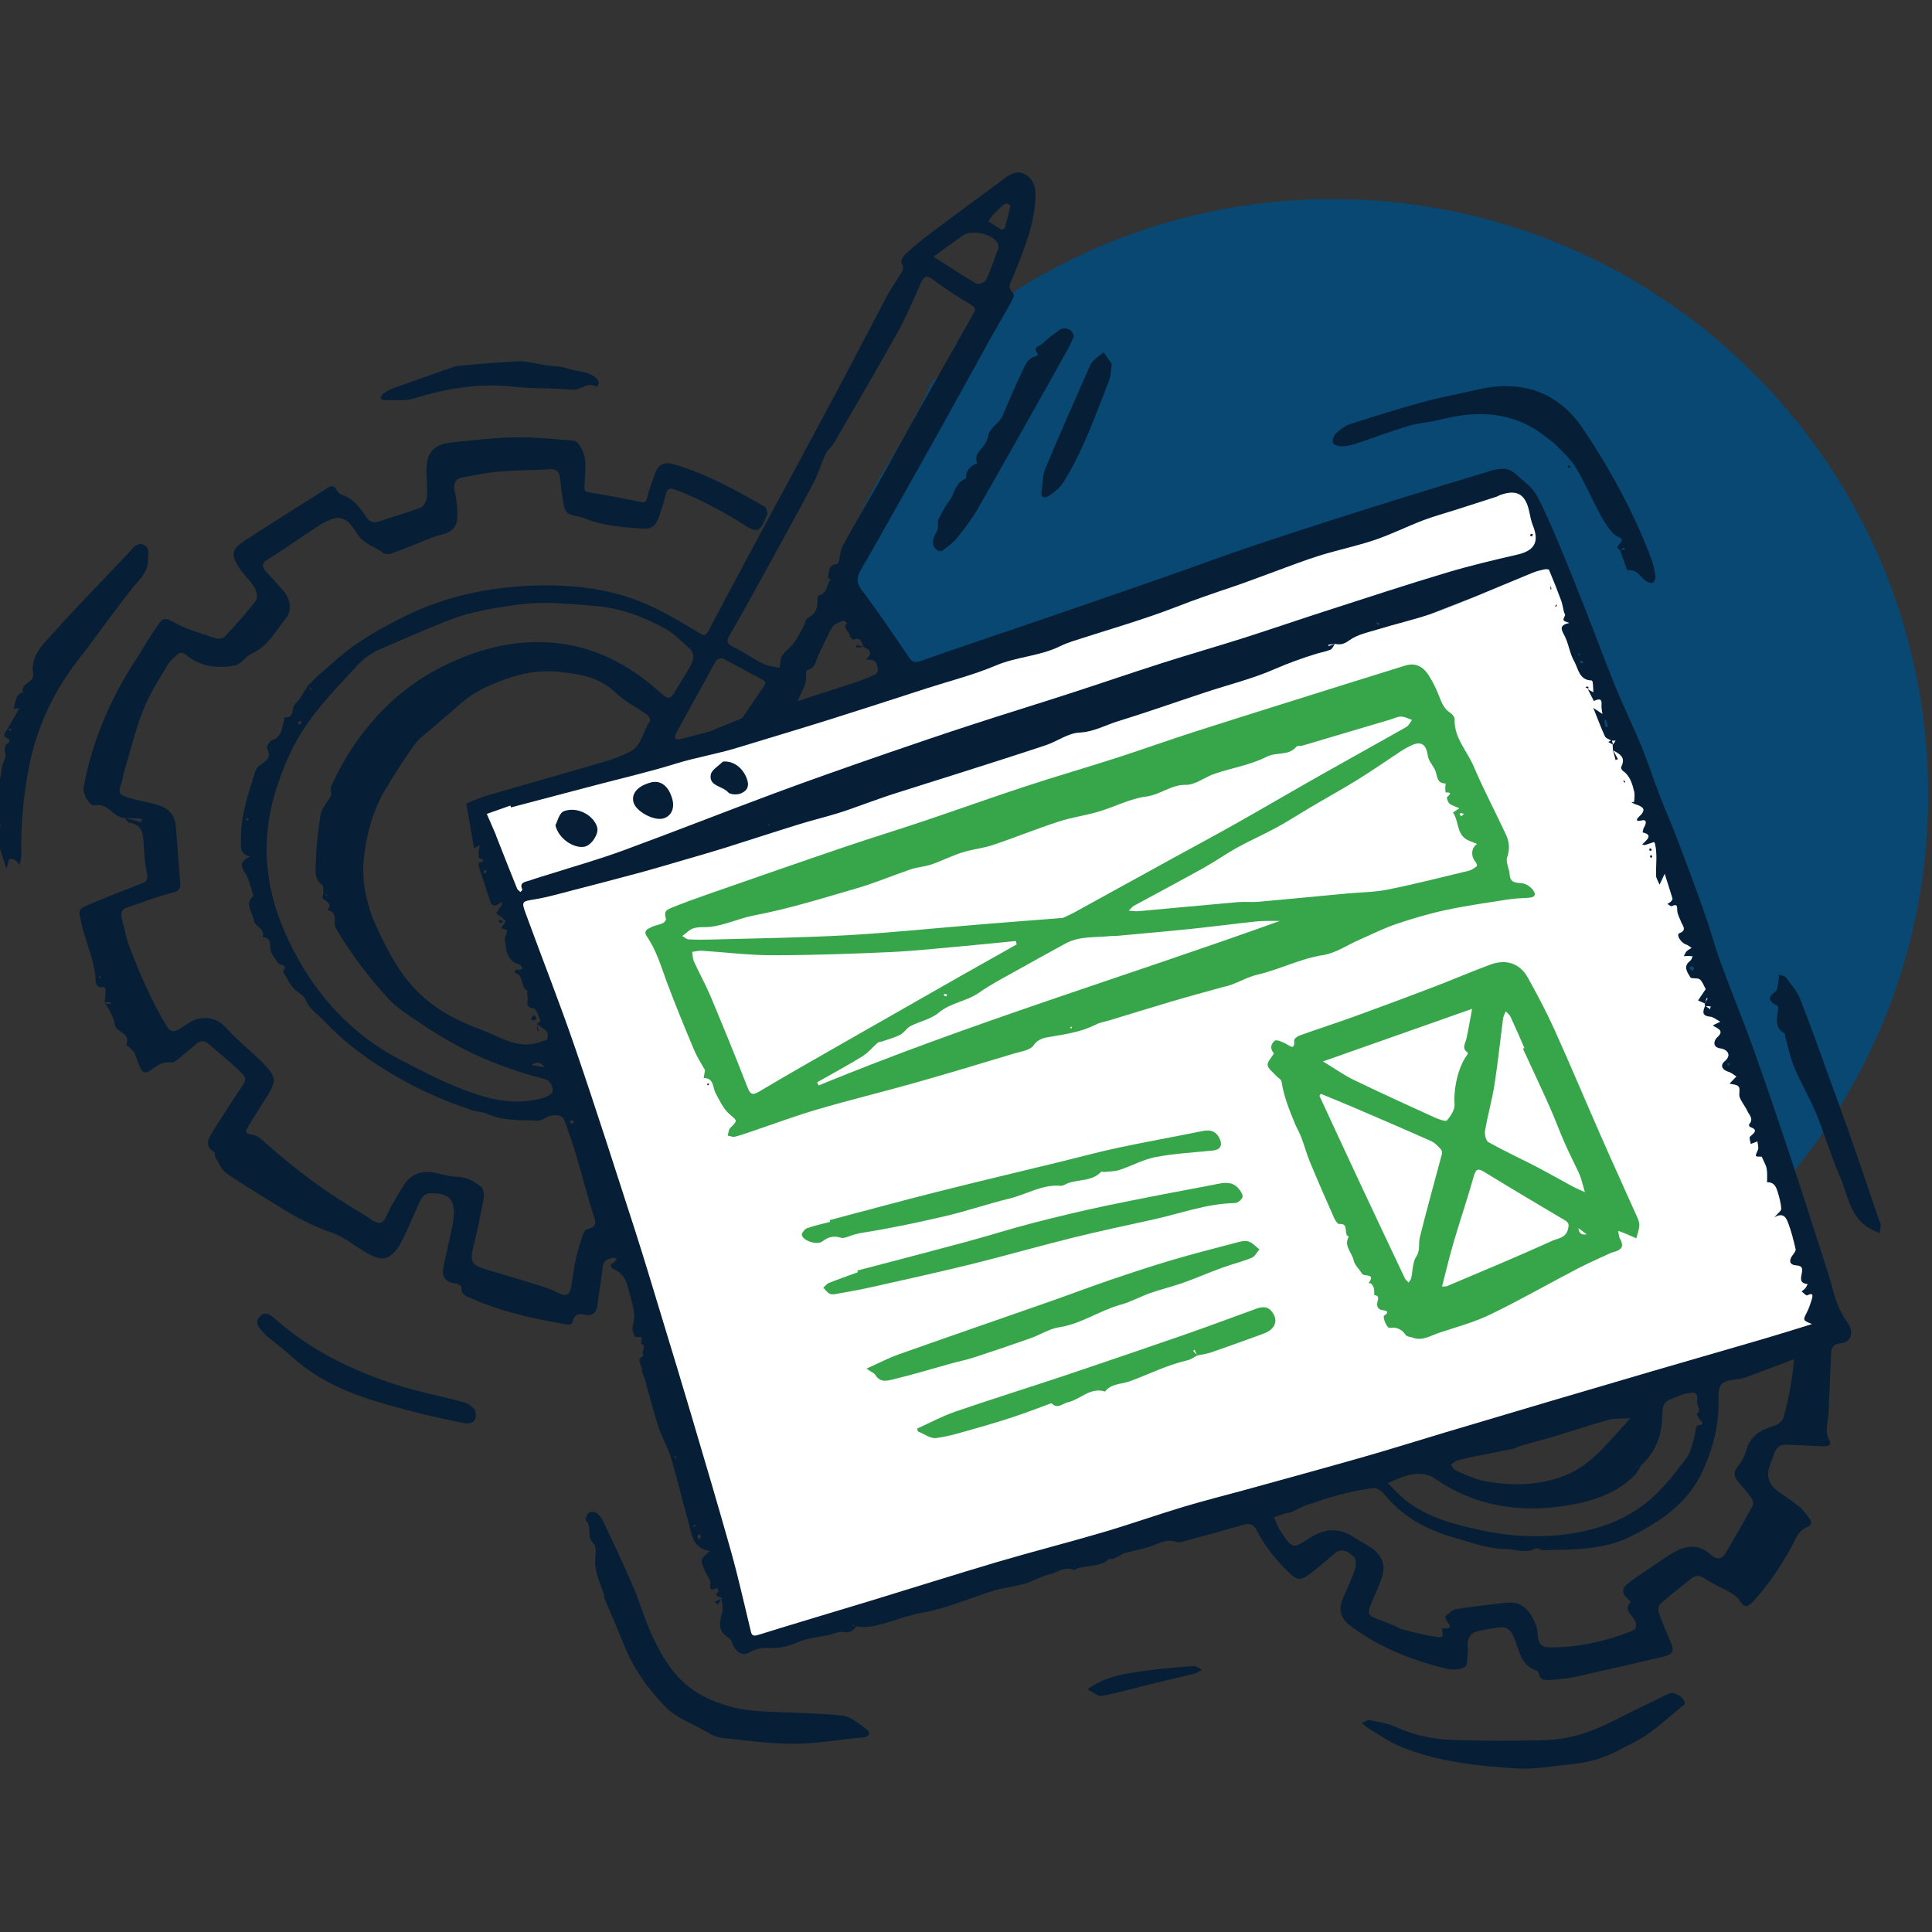 <?xml version="1.0" encoding="UTF-8"?><svg id="Layer_1" xmlns="http://www.w3.org/2000/svg" viewBox="0 0 300 300"><rect x="0" y="0" width="300" height="300" fill="#333333" stroke="none"/><defs><style>.cls-1{fill:#37a64a;}.cls-1,.cls-2,.cls-3,.cls-4{stroke-width:0px;}.cls-2{fill:#061f36;}.cls-3{fill:#084872;}.cls-4{fill:#fff;}</style></defs><path class="cls-3" d="M206.93,30.91c-19.25,0-37.11,5.91-51.9,15.98-.46,1.56-1.53,2.98-2.93,4.07.59-.46-1.29,1.03-1.53,1.21-.36.25-.7.5-1.08.72-.39.22-.8.4-1.22.55-.01.04-.02.09-.03.13-.68,2.37-1.87,4.24-3.55,5.82-2.12,4.7-4.67,9.21-7.42,13.67-3.74,6.08-6.28,12.64-8.98,19.17.02.02.04.03.05.05,4.07,4.07,8.11,8.17,11.88,12.54,2.29,2.65,2.62,6.52,0,9.14-2.34,2.34-6.85,2.64-9.14,0-.5-.58-1.01-1.14-1.52-1.71-3.06,1.04-6.19,1.82-9.35,2.71-2.12.59-3.91.16-5.26-.84-.3,3.05-.46,6.14-.46,9.26,0,51.06,41.39,92.46,92.46,92.46s92.46-41.39,92.46-92.46-41.39-92.46-92.46-92.46Z"/><path class="cls-2" d="M47.69,106.59c.59-.59,1.15-1.21,1.79-1.76,1.91-1.63,3.74-3.39,5.8-4.8,2.32-1.58,4.8-2.94,7.32-4.21,5.89-2.96,12.2-4.43,18.74-4.82,6.51-.38,12.94.17,18.96,2.78,2.8,1.22,5.46,2.8,8.07,4.39.85.52,1.14.73,1.67-.27,2.72-5.19,5.5-10.34,8.27-15.5,3.82-7.11,7.67-14.21,11.47-21.33,2.72-5.1,5.37-10.24,8.08-15.35.49-.92,1.12-1.77,1.66-2.67.4-.67,1.06-1.25.46-2.22-.16-.25.26-1.07.63-1.4,1.26-1.14,2.58-2.24,3.95-3.26,3.77-2.83,7.58-5.61,11.35-8.43,1-.75,2.13-1.33,3.24-.69,1.15.65,1.67,1.79,1.65,3.24-.07,4.5-1.84,8.53-3.45,12.61-.33.83-1.07,1.63-.09,2.53.16.15.2.6.1.81-.63,1.2-1.32,2.37-1.99,3.55-.58,1.01-1.16,2.02-1.73,3.05-2.35,4.24-4.68,8.49-7.03,12.72-2.16,3.88-4.34,7.76-6.52,11.63-2.13,3.77-4.24,7.56-6.42,11.3-.69,1.18-.72,2.03.2,3.23,2.53,3.33,4.86,6.81,7.22,10.27.5.74.9.99,1.85.65,6.23-2.18,12.49-4.27,18.74-6.41,6.3-2.16,12.6-4.34,18.89-6.53,4.79-1.67,9.54-3.45,14.35-5.06,6.15-2.06,12.34-4.04,18.53-5.99,5.85-1.85,11.73-3.61,17.6-5.41.17-.05.33-.13.5-.17,1.4-.32,2.52-.65,3.94.66,1.14,1.05,2.48,1.93,3.2,3.31,1.15,2.2,2.15,4.49,3.11,6.78,1.49,3.55,2.92,7.12,4.33,10.7,1.59,4.03,3.07,8.1,4.71,12.11,1.27,3.12,2.76,6.14,4.04,9.26,1.03,2.51,1.85,5.1,2.83,7.63.91,2.36,1.93,4.66,2.83,7.02,1.43,3.76,2.83,7.54,4.17,11.34.9,2.55,1.59,5.18,2.52,7.72,1.59,4.35,3.38,8.63,4.94,12.99,2.06,5.75,4.01,11.54,5.94,17.34,2,6.01,3.92,12.05,5.85,18.08.46,1.43.75,2.91,1.28,4.3.43,1.11,1.02,2.2,1.71,3.17.94,1.34.52,2.98-1.12,3.11-1.43.12-1.47.9-1.51,1.84-.14,3-.25,6-.38,9-.06,1.41-.67,2.77.13,4.23.46.85-.44.96-1.16.92-1.82-.1-3.64-.16-5.45-.26-1.06-.06-1.65.47-1.97,1.42-.22.66-.51,1.3-.73,1.97-.49,1.52-.09,2.8,1.22,3.77,1.13.84,2.34,1.59,3.42,2.48.61.5,1.09,1.18,1.56,1.83.47.65.4,1.06-.51,1.42-.62.24-1.2.9-1.51,1.51-1.79,3.56-3.92,6.87-6.61,9.85-.87.97-1.43,1.22-2.2-.04-.32-.51-.89-.93-1.43-1.24-1.32-.76-2.77-1.32-4-2.18-.81-.57-1.4-.5-2.05,0-1.63,1.27-3.25,2.54-4.8,3.9-.29.25-.43.95-.3,1.33.56,1.59,1.23,3.13,1.88,4.68.57,1.37.39,1.86-1.12,2.22-4.46,1.06-8.94,2.09-13.42,3.08-1.27.28-2.58.43-3.88.52-.84.06-1.87.24-2.09-1.04-.03-.15-.19-.34-.33-.39-2.66-.85-2.68-3.5-3.65-5.45-.49-.99-1.08-1.35-2-1.27-1.11.09-2.21.37-3.31.57-1.17.22-1.72.94-1.74,2.09,0,.41.06.82.02,1.22-.09.8.02,2.04-.42,2.28-.77.43-1.94.47-2.85.27-1.93-.43-3.84-1.03-5.7-1.71-3.33-1.23-6.48-2.83-9.3-5-1.48-1.13-1.84-2.41-1.15-4.13.62-1.52,1.37-2.99,1.89-4.54.21-.62.24-1.71-.14-2.01-.78-.64-1.79-1.52-2.98-.52-1.22,1.01-2.4,2.08-3.66,3.04-1.78,1.36-2.24,1.18-3.82-.41-1.86-1.87-3.47-3.89-4.65-6.23-.44-.87-1.03-1.13-2.02-.85-3.03.88-6.07,1.7-9.11,2.53-.44.12-.98.28-1.36.14-1.49-.54-2.67.24-3.97.69-1.3.45-2.68.68-4.02,1.04-.28.07-.52.28-.78.41-.37.18-.73.38-1.12.52-.15.06-.43-.1-.51-.02-1.44,1.34-3.39.93-5.04,1.51-.16.06-.37.25-.47.21-1.42-.63-2.56.4-3.8.69-1.34.31-2.58,1.08-3.91,1.47-1.48.43-3.05.54-4.52.99-3.75,1.14-7.41,2.79-11.23,3.47-2.91.51-5.55,1.82-8.44,2.21-.62.08-1.27-.04-1.9-.07-.17-.09-.35-.17-.52-.26,0,.05-.02.1-.02.15.19.02.39.04.58.06-.48.76-1.02,1.12-2.04.92-.67-.13-1.45.29-2.18.45-1.61.35-3.31.48-4.81,1.11-1.37.58-2.69.97-4.16.91-.05,0-.11.09-.15.08-1.25-.25-2.29.1-3.43.71-1.03.55-2.17-.39-2.57-1.72-.04-.15-.14-.32-.26-.41-1.73-1.29-1.87-1.93-1.23-4.23.18-.63-.03-1.36-.07-2.05h0c.04-.46-1.57-.22-.51-1.16.05-.04-.14-.35-.22-.53-1.62.79-.86-.58-1.08-1.12-.23-.58-.64-1.09-.88-1.67-.69-1.62-.67-1.63.86-2.94-2.86-.45-2.84-2.8-3.4-4.72-.93-3.22-1.67-6.5-2.64-9.71-.52-1.71-1.46-3.29-2.01-4.99-.78-2.4-1.38-4.86-2.07-7.3-.14-.49-.45-.97-.43-1.45.02-.72-1.07-1.62.28-2.17-.65-.49.64-1.43-.41-1.85-.04-.02,0-.28.03-.43.13-.65.06-.68-.73-.59-.13.02-.39-.17-.42-.3-.11-.45-.32-.95-.2-1.36.64-2.17-.27-4.12-.75-6.13-.27-1.14-.84-2.15-2.03-2.69-.68-.31-.91-.75-.06-1.22.17-.09.26-.32.39-.48-.21-.07-.44-.23-.62-.18-.78.22-1.5.44-1.6,1.49-.19,1.91-.56,3.8-.77,5.7-.14,1.3-.68,1.98-2.05,1.66-.91-.21-1.52.02-1.78.93-.19.66-.51.68-1.17.57-4.98-.87-9.91-1.92-14.55-4-.78-.35-1.7-.54-1.59-1.75.02-.18-.59-.57-.92-.59-1.26-.07-2.16-.91-1.94-2.12.39-2.13.88-4.23,1.34-6.35.08-.4.19-.79.24-1.2.46-3.33-.57-4.51-3.89-4.3-.43.03-.99.61-1.21,1.06-1.08,2.26-1.96,4.63-3.15,6.82-.51.94-1.57,2.1-2.49,2.2-1.09.12-2.39-.64-3.43-1.28-1.51-.93-2.87-2.07-4.6-2.67-2.76-.97-5.38-2.27-7.86-3.82-2.87-1.79-5.79-3.52-8.57-5.43-.78-.54-1.19-1.62-1.73-2.48-.14-.23-.02-.71-.18-.81-1.67-1.01-.89-2.18-.19-3.29,1.36-2.17,2.74-4.33,4.18-6.45,1.07-1.58,1.16-1.73-.27-3.07-1.48-1.4-3.08-2.67-4.62-4.01-.72-.63-1.36-.48-2.02.11-.86.77-1.75,1.51-2.65,2.22-.31.25-.74.59-1.07.55-1.32-.17-2.28.47-3.22,1.2-.78.61-1.33.37-1.68-.41-.34-.74-.51-1.54-.87-2.27-.19-.38-.59-.66-.91-.97-.11-.11-.39-.22-.38-.24.65-1.48-.58-1.81-1.4-2.52-.46-.39-.4-1.32-.69-1.95-.35-.76-.82-1.46-1.24-2.18.15.08.28.2.44.23.18.04.37,0,.56,0,0-.05,0-.14-.02-.15-.16-.05-.33-.11-.5-.12-.15-.01-.31.02-.46.03.05-.6.12-1.21.13-1.81,0-.19-.18-.56-.21-.56-1.53.34-1.33-1.1-1.38-1.65-.27-2.92-1.6-5.54-2.2-8.37-.42-2.02-.51-2.05,1.39-2.85,2.61-1.09,5.24-2.13,7.88-3.14.85-.32,1.19-.6.95-1.64-.36-1.57-.45-3.22-.53-4.84-.08-1.53-.39-2.76-2.22-3.02-.27-.04-.47-.49-.69-.75.86.22,1.71.45,2.56.68.03-.18.07-.35.1-.53-.9-.04-1.8-.08-2.7-.13-1.8-.02-2.54-2.44-4.67-1.94-.74.17-1.86-1.82-1.7-2.74,1.31-7.3,4.22-13.96,8.29-20.17,1.06-1.62,2-3.32,3.12-4.91.53-.75.91-1.65,2.41-.75,2.01,1.21,4.39,1.82,6.64,2.6.41.14,1.17.08,1.42-.19,1.71-1.83,3.39-3.7,4.91-5.68.3-.39.09-1.45-.24-1.99-.73-1.17-1.8-2.13-2.53-3.3-1.14-1.84-.97-2.69.86-3.89,4.28-2.8,8.64-5.49,12.95-8.25.59-.38,1.03-.51,1.43.22.16.29.42.65.71.74,1.81.57,2.89,1.95,3.84,3.41.59.92,1.21,1.1,2.2.76,2.11-.73,4.27-1.32,6.35-2.12.46-.18.88-.99.93-1.54.11-1.33,0-2.68-.04-4.02-.06-2.91,1.05-4.26,3.93-4.55,3.32-.33,6.65-.74,9.98-.8,2.96-.05,5.93.3,8.89.52.87.06,1.89,2.02,1.88,3.55,0,1.16-.06,2.33-.15,3.49-.05.62,0,.89.77,1.01,2.66.41,5.31.94,7.95,1.47.68.14.88,0,1.03-.7.25-1.16.74-2.27,1.1-3.41.53-1.69,1.39-2.21,3.05-1.73,5.05,1.48,9.6,4,14.11,6.59.27.15.3.73.41,1.12.02.09-.09.21-.14.32-1.12,2.59-1.36,2.72-3.74,1.22-3.28-2.06-6.66-3.89-10.3-5.26-1.14-.43-1.41-.2-1.65.83-.26,1.14-.65,2.25-1.03,3.35-.52,1.52-1.22,1.93-2.78,1.8-2.92-.24-5.84-.39-8.6-1.52-.82-.34-1.77-.38-2.57-.75-.38-.17-.71-.75-.79-1.2-.27-1.36-.44-2.75-.58-4.13-.1-.97-.33-1.66-1.54-1.6-2.63.14-5.26.14-7.88.35-1.85.15-3.68.55-5.52.86-1.29.22-1.73.9-1.44,2.23.29,1.35.47,2.77.4,4.15-.06,1.27-.78,2.14-2.26,2.5-1.75.43-3.41,1.25-5.11,1.9-.98.37-1.94.79-2.93,1.11-.35.11-.9.13-1.15-.07-1.34-1.07-3.07-1.32-4.16-3.1-1.85-3.02-3.12-2.97-6.35-.88-2.47,1.6-4.86,3.34-7.37,4.88-1.23.75-.99,1.31-.21,2.13.88.92,1.71,1.9,2.56,2.86,1.07,1.22,1.35,3.06.31,4.31-1.61,1.94-2.74,4.3-5.33,5.43-.92.4-1.47,1.65-2.72,1.85-2.74.43-5.28.12-7.46-1.75-.24-.2-.83-.35-1-.21-.67.54-1.39,1.12-1.82,1.85-1.36,2.3-2.84,4.58-3.8,7.05-1.23,3.13-2.01,6.44-2.97,9.67-.13.45-.18.91-.32,1.36-.6,1.93-.58,2.05,1.32,2.6,1.34.39,2.72.6,4.06.98,1.99.56,2.87,1.65,3.02,3.6.22,2.84.45,5.67.66,8.51.06.81-.06,1.3-1.14,1.57-2.45.61-4.82,1.53-7.21,2.35-.88.3-.88,1-.69,1.74.38,1.46.64,2.97,1.18,4.37,1.62,4.22,3.4,8.36,5.75,12.25.67,1.1,1.28.9,2.14.37.93-.57,1.86-1.34,2.88-1.52,1.58-.28,3.02.09,4.26,1.47,1.82,2.03,4.03,3.71,5.92,5.69,1.86,1.95,1.82,2.59.4,4.89-.96,1.55-1.95,3.07-2.89,4.63-.39.65-.8,1.23.6,1.34.75.06,1.51.8,2.14,1.37,4.63,4.1,9.56,7.79,14.94,10.9.95.55,2.09,1.62,2.86,1.41.75-.21,1.13-1.75,1.68-2.69.62-1.06,1.25-2.12,1.9-3.15,1.09-1.73,2.85-2.38,4.87-1.91,1.14.26,2.31.59,3.47.61,1.48.02,2.59.75,3.65,1.54.37.28.53,1.14.44,1.68-.45,2.46-.95,4.92-1.56,7.35-.66,2.67-.45,3.12,2.18,3.9,2.64.78,5.28,1.56,7.9,2.38,1.06.33,2.12.71,3.1,1.22,1.24.64,1.75.15,1.94-1.01.24-1.42.4-2.86.71-4.27.27-1.25.67-2.48,1.07-3.7.12-.37.41-.9.71-.96,1.73-.35,1.27-1.25.9-2.42-.96-2.99-1.71-6.06-2.61-9.07-.56-1.86-1.21-3.7-1.88-5.53-.29-.8-1.8-.89-2.85-.27-.38.22-.85.47-1.26.45-2.66-.13-5.37.08-7.9-1.08-.67-.31-1.49-.29-2.2-.52-4.91-1.61-9.56-3.75-13.92-6.51-3.31-2.09-6.38-4.44-9.06-7.31-1.02-1.1-2.34-1.85-2.96-3.38-.31-.76-1.39-1.17-1.96-1.87-.61-.75-1.03-1.65-1.54-2.49l-.05.05c.96-1.09-.29-.99-.72-1.33h.05c-.4-.61-.94-1.18-1.16-1.85-.28-.85.24-2.08-1.27-2.23.41-1.35-1.29-1.63-1.38-2.59-.13-1.25-1.55-2.51-.06-3.79-.41-1.2-.6-2.55-1.29-3.56-.77-1.14-.77-1.81.78-2.57-1.67-.42-1.41-1.44-1.43-2.52-.07-3.58,1.04-6.9,2.08-10.24.14-.44.3-.96.63-1.22.92-.75,2.25-1.2,1.32-2.83-.12-.21.41-1.12.78-1.24,1.61-.51,1.5-1.93,1.89-3.09.05-.15,0-.32,0-.48,1.74.26,1.07-1.48,1.77-2.13.78-.73,1.26-1.78,1.87-2.68.18.2.36.39.53.58.03-.05.06-.1.09-.14-.22-.13-.43-.26-.65-.38ZM134.1,100.45l.03.03c-.36-.56-.31-1.63-1.53-1.17-.14.05-.66-.39-.66-.59.02-.7-1.22-1.1-.43-1.94-.19-.15-.47-.46-.57-.41-.59.27-1.37.5-1.67.99-.8,1.3-1.36,2.74-2.08,4.1-.49.93-.44,2.26-1.84,2.6-.1.02-.17.33-.19.52-.04.5.06,1.03-.09,1.48-.29.85-.71,1.66-1.23,2.81,3.17-1.03,6.02-1.93,8.86-2.87,1.01-.33,2-.72,2.97-1.16.65-.29.75-.64.53-1.49-.3-1.13-1.07-.83-1.75-.95,1.22-1.04.52-1.51-.35-1.95ZM254.84,227.52l-.79.16s0,.04.01.06l.79-.21c-.34.53-.6,1.15-1.04,1.58-2.96,2.95-6.89,4.11-10.76,4.71-7.13,1.09-14.01.07-20.08-4.13-1.75-1.21-3.51-.93-5.32-.29-.65.23-1.28.53-2.16.9.86.83,1.69,1.78,2.67,2.57,3.42,2.76,7.61,3.83,11.78,4.74,4.61,1,9.32,1.25,14.05.52,4.83-.75,9.26-2.47,12.84-5.82,1.89-1.76,3.48-3.85,5.05-5.91.6-.79.79-1.89,1.11-2.87.25-.75.32-2.13.62-2.18,1.42-.21.42-.68.24-1.06-.12-.25-.42-.68-.4-.7.91-.65-.05-1.34.06-1.95.32-1.67-.75-1.45-1.69-1.25-.74.15-1.42.55-2.15.78-1.19.38-1.55,1.07-1.54,2.35.02,3.06-.92,5.85-3.3,8.01ZM128.54,89.65l.05.03c.15-.9,0-1.98,1.39-2.09.11,0,.24-.33.29-.52.2-.79.22-1.67.6-2.35,1.85-3.37,3.82-6.68,5.71-10.03,1.64-2.9,3.21-5.83,4.84-8.73,3.23-5.75,6.46-11.5,9.71-17.23.34-.6.46-.91-.28-1.36-2-1.21-3.99-2.45-5.85-3.87-1.12-.86-1.55-.6-2.05.53-1.11,2.5-2.16,5.04-3.49,7.42-3.23,5.81-6.59,11.54-9.93,17.29-.37.64-1.04,1.13-1.35,1.79-.69,1.46-1.11,3.04-1.86,4.46-2.66,5.01-5.41,9.97-8.14,14.94-1.58,2.87-3.16,5.74-4.81,8.57-.54.93-.64,1.44.53,1.98,1.57.72,2.98,1.79,4.54,2.55.88.43,1.92.52,2.6.69.17-.89.12-1.52.4-1.92.54-.75,1.34-1.32,1.9-2.06.55-.73.95-1.59,1.39-2.4.26-.48.35-1.24.73-1.42,1.35-.65,1.54-1.71,1.46-2.98-.01-.17.13-.49.24-.51,1.4-.25,1.09-1.74,1.84-2.45-.16-.11-.32-.22-.48-.34ZM50.25,138.56c.16.2.32.4.48.59,0,0,.08-.05.13-.08l-.64-.47c-.06-.4.04-1.01-.19-1.18-1.36-.98-1.02-2.45-.98-3.69.08-2.44.34-4.88.74-7.29.15-.89.91-1.69,1.39-2.53.1-.18.25-.36.26-.54.02-.42-.18-.92-.02-1.26.69-1.48,1.4-2.95,2.25-4.35,3.78-6.25,8.78-11.24,15.45-14.47,5.61-2.72,11.42-4.15,17.73-3.38,6.32.77,11.43,3.78,15.98,7.88,1.04.94,1.39.57,1.91-.3.86-1.44,1.82-2.83,2.58-4.32.42-.82.57-1.81-.32-2.55-1.2-1-2.28-2.21-3.63-2.96-3.33-1.86-6.96-3.21-10.74-3.54-4.03-.34-8.09-.8-12.22-.23-3.61.5-7.17,1.04-10.57,2.36-2.93,1.14-5.81,2.39-8.69,3.64-1.38.6-2.82,1.13-4.03,1.99-1.19.84-2.14,2.02-3.15,3.09-3.44,3.65-6.77,7.37-8.91,11.99-1.93,4.19-3.31,8.48-3.6,13.09-.4,6.31,1.29,12.15,4.17,17.63,3.77,7.17,9.07,12.98,16.4,16.8,4.23,2.2,8.45,4.44,13.09,5.78,3.06.89,6.12,1.09,9.2.24.58-.16,1.51-.7,1.51-1.05-.02-.87-.3-1.7-1.55-1.99-2.23-.52-4.41-1.27-6.56-2.06-4.36-1.61-8.42-3.79-12.24-6.39-1.79-1.22-3.71-2.36-5.16-3.92-3.1-3.36-5.85-7.01-8.18-10.97-.53-.91.5-2.52-1.31-2.78.9-1.08-.21-1.3-.73-1.83-.13-.14.09-.62.15-.95ZM83.35,159.02h0c.2-.17.61-.45.58-.53-.31-.68-.63-1.84-1.09-1.9-1.53-.2-.68-1.29-.94-1.93-.11-.27.07-.81-.06-.87-1.09-.55-.41-2.2-1.73-2.66-.32-.11-.2-.73.48-.53.15.04.37-.17.56-.26-.13-.18-.23-.49-.4-.53-2.04-.5-2.13-2.21-2.35-3.79-.06-.44.21-.93.37-1.57-.13-.05-.54-.19-.97-.34.28-.43.78-1,.7-1.1-.38-.45-.91-.77-1.46-1.18.23-.35.56-.85.89-1.36,0-.15,0-.3,0-.45-.82.67-1.5.95-1.83-.12-.57-1.8-1.19-3.59-1.77-5.38-.05-.17-.02-.54.05-.56.86-.22.96-.39.04-.72-.14-.05-.13-.61-.11-.93.02-.36.13-.71.2-1.07-.33.18-.66.35-.9.48-.39-2.23-.78-4.5-1.2-6.93.8-.33,1.81-.84,2.88-1.16,6.23-1.82,12.49-3.57,18.72-5.4,1.28-.38,2.55-.87,3.75-1.48,1.95-.98,2.05-3.25,3.19-4.81.11-.14-.17-.75-.43-.93-1.64-1.17-3.52-2.09-4.95-3.47-2.53-2.43-5.66-2.9-8.89-3.23-2.88-.29-5.61.2-8.37,1.22-2.44.9-4.72,1.9-6.66,3.62-1.51,1.34-3.07,2.63-4.59,3.96-.92.8-1.98,1.53-2.67,2.49-1.6,2.21-3.07,4.52-4.48,6.86-1.9,3.15-2.89,6.66-3.35,10.22-.52,4.06.35,7.98,2.11,11.7,1.64,3.48,3.45,6.88,6.19,9.62,2.75,2.74,6.2,4.55,9.85,5.89,3.04,1.12,5.9,3.28,9.47,1.8.28-.12.76-.17.81-.34.1-.36.13-.92-.09-1.16-.43-.48-1.04-.81-1.58-1.2ZM229.05,92.65c-2.34.96-4.68,1.96-7.07,2.76-2.59.86-5.26,1.48-7.88,2.28-1.58.48-3.31.82-4.59,1.75-.84.61-1.41.71-2.25.54-.33.05-.67.1-1,.15.02.07.04.14.05.2.32-.12.64-.23.96-.35-.21.31-.36.77-.66.9-.68.29-1.44.41-2.16.63-2.21.67-4.36,1.45-6.5,2.38-3.47,1.52-7.2,2.43-10.81,3.63-4.51,1.49-8.98,3.07-13.52,4.47-1.99.61-3.79,1.67-6.03,1.77-1.73.08-3.4,1.35-5.15,1.94-4.5,1.51-9.03,2.93-13.56,4.38-3.39,1.08-6.8,2.13-10.19,3.22-1.44.46-2.86.99-4.29,1.49-1.42.5-2.83,1.04-4.27,1.48-2.01.62-4.06,1.11-6.08,1.74-3.76,1.16-7.5,2.39-11.25,3.57-1.98.62-3.98,1.2-5.98,1.78-2.6.76-5.2,1.53-7.81,2.24-3.28.89-6.57,1.74-9.87,2.59-1.99.51-3.97,1.1-5.99,1.44-2.14.36-2.22.28-1.48,2.31,2.53,6.92,5.24,13.78,7.63,20.75,3.21,9.36,6.22,18.79,9.26,28.2,1.5,4.65,2.89,9.35,4.32,14.03,1.49,4.89,2.98,9.78,4.43,14.69,2.11,7.14,4.24,14.28,6.25,21.45,1.11,3.98,2,8.01,2.98,12.03.15.61.19,1.08,1.11.8,5.85-1.82,11.72-3.56,17.58-5.34,6.54-1.99,13.05-4.06,19.6-6,5.49-1.62,11.05-3.03,16.54-4.65,4.14-1.22,8.21-2.66,12.35-3.91,3.25-.98,6.55-1.8,9.83-2.7,6.12-1.69,12.25-3.37,18.35-5.11,4.17-1.19,8.3-2.5,12.45-3.74,5.53-1.65,11.06-3.29,16.59-4.93,5.2-1.54,10.4-3.07,15.61-4.59,5.76-1.68,11.53-3.34,17.29-5.02,2.52-.74,5.02-1.53,7.52-2.3-1.45-.59-1.42-.58-.78-1.84.31-.61.53-1.27.73-1.93.17-.57.34-1.21-.71-.68-.14.07-.56-.4-.85-.62.2-.17.42-.31.58-.5.15-.18.25-.42.36-.63-1.48-.16-.96-1.14-.86-2,.07-.62-.18-.85-.91-.91-1.06-.08-1.19-.76-.56-1.59.21-.28.53-.68.46-.95-.32-1.38-.67-2.77-1.17-4.09-.29-.76-.75-1.67-2.14-.82.52-.63,1.1-1.01,1.08-1.35-.06-.93-.32-1.85-.6-2.75-.32-1.05-.82-1.38-1.6-1.35-.01-.71.06-1.42-.06-2.1-.1-.57-.44-1.1-.77-1.88.29.02.18,0,.07,0-1.21,0-1.14.03-.67-1.05.17-.39-.04-.95-.07-1.32-.43.16-.73.28-1.04.4-.05-.39-.28-.98-.11-1.14.63-.59,1.36-1.04-.04-1.53-.08-.03-.15-.34-.1-.4.77-.81.02-1.42-.27-2.05-.34-.74-.9-1.38-1.19-2.13-.19-.5.13-1.28-.16-1.65-.28-.36-1.03-.36-1.43-.47.34-.36.71-.74,1.08-1.12-.4-.24-.76-.58-1.19-.7-.98-.28-1.4-1-.67-1.62,1.41-1.2.05-1.95-.49-2.01-1.61-.18-1.02-1.4-.69-1.69,1.32-1.16.05-1.4-.64-1.91.41-.2.72-.35,1.18-.57-.64-.33-1.09-.74-1.57-.78-1.39-.12-1.13-.87-.79-1.71.26.18.51.37.77.55.03-.15.06-.29.09-.44-.3-.02-.6-.04-.89-.05-.02-.14-.03-.28-.05-.42.16-.25.31-.5.47-.75-.05-.02-.11-.04-.16-.07-.08.28-.17.57-.25.85-.36-.16-.72-.32-1.08-.48.45-.67.91-1.34,1.19-1.76-.31-.54-.5-1.18-.93-1.52-.36-.28-1.29-.03-1.46-.32-.46-.77-1.19-1.7,0-2.57.19-.14.24-.45.36-.68-.24-.02-.47-.06-.71-.06-.22,0-.44.03-.66.05.14-.26.23-.56.43-.76.21-.23.52-.37.78-.54-.3-.19-.57-.44-.89-.54-.76-.24-1.53-1.52-1.04-1.72,1.28-.51.54-1.15.29-1.8-.22-.58-.58-1.17-.59-1.76-.02-.71-.01-1.05-.84-.66-.15.07-.46-.22-.69-.34.2-.14.42-.25.59-.42.11-.11.24-.32.2-.43-.37-1.23-.77-2.46-1.21-3.83-.36.76-.57,1.23-.79,1.69-.2-.49-.55-.98-.56-1.48-.01-1.63.22-3.27-.15-4.88-.02-.09-.09-.17-.15-.27-.49.16-.98.33-1.47.49-.12-.04-.25-.08-.37-.12.76-.73,1.74-1.49.06-1.86.07-.27.09-.58.23-.81.34-.53.46-1.24-.31-1.06-1.13.26-.87-.22-.44-.61,1.26-1.16.48-1.54-.6-1.89-.22-.07-.41-.21-.62-.32.14-.02.28-.03.42-.05.02-.52.14-1.07.02-1.56-.3-1.24-.63-2.48-1.79-3.28-.16-.11-.3-.48-.23-.61.78-1.48-.27-2.01-1.29-2.57h0c-.01-.27-.03-.54-.04-.82.15-.22.31-.45.46-.67-.21,0-.42,0-.63.01-.35-.22-.88-.36-1.03-.68-.66-1.45-1.22-2.95-1.81-4.43.43.29.87.58,1.42.95-.06-.51-.18-.94-.14-1.37.11-1.19-.53-.91-1.19-.64-.33-.64-.65-1.28-.98-1.92l-.08.02c.33.18.65.37.98.55-.02-.46-.03-.92-.07-1.37-.01-.16-.11-.46-.17-.46-1.99-.04-2.09-1.87-2.75-3.02-.71-1.23-.85-2.8-1.54-4.05-.56-1-.65-1.55.79-1.87-1.06-.36-1.04-.35-.66-1.17.06-.13-.12-.37-.17-.56-.15-.6-.23-1.22-.44-1.79-.59-1.59-1.21-3.16-1.87-4.72-.05-.11-.5-.13-.74-.07-.63.14-1.27.29-1.86.54M79.34,125.37c-.03-.09-.05-.19-.08-.28-1.22.43-2.44.86-3.67,1.29.46,1.04.91,2.08,1.36,3.13.07.16.11.33.18.5,1.05,2.66,2.09,5.31,3.16,7.96.09.22.34.36.52.54.1-.12.33-.3.3-.37-.55-1.18.49-1.19,1.11-1.41,1.11-.4,2.25-.71,3.37-1.07,3.71-1.18,7.47-2.24,11.12-3.58,7.87-2.89,15.66-5.97,23.52-8.89,5.81-2.16,11.66-4.2,17.52-6.23,4.46-1.55,8.94-3.06,13.43-4.52,4.94-1.61,9.92-3.14,14.86-4.74,4.76-1.54,9.49-3.17,14.25-4.69,4.27-1.37,8.58-2.6,12.86-3.96,4.38-1.4,8.73-2.9,13.11-4.31,6.11-1.97,12.22-3.98,18.37-5.82,3.61-1.08,7.29-1.96,10.97-2.8,2.68-.61,3.46-1.96,2.42-4.53-.27-.67-.4-1.39-.55-2.1-.58-2.79-1.95-3.57-4.61-2.59-.17.06-.31.18-.48.23-2.16.7-4.32,1.39-6.48,2.08-1.65.53-3.33.98-4.95,1.6-2.51.96-4.92,2.17-7.46,3.03-2.82.95-5.76,1.56-8.61,2.44-2.34.73-4.63,1.63-6.94,2.47-2.24.81-4.45,1.68-6.7,2.43-2.85.96-5.69,1.93-8.5,3.03-5.3,2.06-10.8,3.6-16.21,5.37-.66.22-1.31.47-1.93.77-3.15,1.55-6.73,1.62-9.97,2.99-3.42,1.45-7.06,2.37-10.61,3.51-5.1,1.65-10.2,3.31-15.32,4.92-4.71,1.48-9.45,2.88-14.17,4.33-3.18.98-6.47,1.51-9.66,2.5-4.08,1.27-8.26,2.23-12.4,3.32-4.38,1.16-8.76,2.31-13.14,3.46ZM278.61,211.04c-.75.28-1.28.48-1.8.68-1.53.58-3.06,1.17-4.59,1.73-.69.25-1.39.57-2.11.66-3.09.4-3.28.57-3.25,3.61.04,3.8-.92,7.35-2.52,10.8-2.34,5.05-6.71,7.89-11.45,10.22-1.77.87-3.81,1.33-5.78,1.6-2.4.33-4.86.3-7.3.37-.49.02-1.11-.41-1.46-.23-1.55.8-3.08.06-4.6.05-2.78-.01-5.35-1.04-8-1.79-4.38-1.24-8.07-3.3-10.91-6.84-.36-.45-1.13-.9-1.65-.83-1.77.22-3.53.61-5.26,1.06-1.73.45-3.42,1.03-5.11,1.61-.73.25-1.4.69-2.12.99-.36.15-.76.18-1.14.29-.59.18-1.17.38-1.75.58.22.51.43,1.03.67,1.54.12.26.3.5.46.74,1.75,2.64,1.77,2.68,4.43.94,2.33-1.52,4.59-1.66,6.93-.08.92.62,1.95,1.11,2.85,1.75.5.36.95.87,1.25,1.4.87,1.54.26,2.96-.37,4.48-2.12,5.19-2.35,4.09,2.08,5.89.59.24,1.14.63,1.75.78,1.74.44,3.49.91,5.27,1.15.96.13.98-.06.78-1.04-.02-.1.09-.32.13-.32,2.13.18.51-.9.49-1.42,0-.16-.15-.43-.09-.47.51-.39,1.02-.96,1.6-1.06,2.61-.42,5.24-.72,7.87-1.01,2.62-.29,3.76,1.44,4.6,3.46.22.52.22,1.14.28,1.71.13,1.09.48,1.76,1.84,1.76,4.45.03,8.67-.93,12.78-2.54.68-.27.72-.63.55-1.36-.25-1.05-2.06-1.78-.72-3.17-.08-.07-.15-.13-.23-.2-1.34-1.21-1.33-1.9.22-3,1.92-1.36,3.88-2.67,5.83-3.97,2.23-1.5,4.46-2.15,6.72-.04.71.66,1.56.65,2.09-.23,1.5-2.5,2.95-5.02,4.34-7.58.16-.29-.12-.93-.37-1.28-.65-.89-1.43-1.69-2.1-2.57-1.04-1.37.3-2.19.83-3.19.24-.45.44-.94.58-1.44.61-2.25,2.26-3.25,4.38-3.84.56-.15,1.24-.73,1.4-1.25.52-1.72.86-3.49,1.18-5.25.23-1.24.32-2.5.48-3.86ZM253.15,220.22c-1.35.09-2.39-.01-3.34.25-2.76.76-5.47,1.68-8.21,2.5-1.79.54-3.6,1-5.4,1.52-.49.14-.95.42-1.44.53-1.52.32-3.04.58-4.56.89-1.28.26-2.56.52-3.82.85-.4.1-.74.44-1.1.67.23.3.39.73.69.86,1.66.73,3.27,1.52,5.14,1.81,3.92.61,7.68.55,11.5-.83,4.57-1.65,7.14-5.42,10.55-9.04ZM110.19,113.58c1.39-.56,3.12-1.26,4.85-1.97.15-.06.3-.21.39-.35,1.05-1.54,2.05-3.11,3.14-4.62.54-.75.18-.93-.46-1.25-1.97-1.01-3.88-2.12-5.85-3.13-.24-.12-.88.05-1.03.28-.58.88-1.02,1.84-1.53,2.76-1.58,2.87-3.18,5.73-4.75,8.61-.12.23-.12.55-.09.81,0,.06.41.15.59.1,1.47-.36,2.92-.76,4.73-1.23ZM144.94,39.85c2.11,1.35,4.34,2.83,6.66,4.18.31.18,1.33-.18,1.5-.53.73-1.56,1.29-3.21,1.88-4.84.09-.24.09-.59-.02-.81-.8-1.57-4.07-2.28-5.51-1.24-1.56,1.13-3.13,2.25-4.5,3.24ZM155.54,35.69c.31-.18.47-.22.49-.3.32-1.16.62-2.31.88-3.48.01-.05-.69-.4-.82-.3-.65.49-1.24,1.06-1.8,1.65-.32.33-.55.75-.81,1.12.72.45,1.44.91,2.07,1.31ZM84.58,165.72q-.98-1.25-2.02-.32c.62.1,1.18.19,2.02.32ZM249.39,111.77c-.09.02-.17.03-.26.05.04.36.09.73.13,1.09.15-.03.31-.07.46-.1-.11-.35-.22-.69-.34-1.04ZM108.53,238.2c-.11.21-.24.36-.23.48.02.14.18.26.28.38.1-.16.25-.31.28-.48.02-.09-.18-.22-.33-.38ZM262.83,150.8c.11-.26.26-.44.21-.52-.06-.12-.26-.23-.4-.23-.11,0-.22.18-.34.28.15.13.29.26.52.47ZM46.49,112.6c.15-.2.27-.32.34-.45.02-.03-.15-.21-.19-.2-.13.04-.32.11-.35.22-.03.1.11.24.21.43ZM89.17,174.12c-.22-.08-.39-.21-.49-.17-.11.05-.14.25-.21.38.13.06.28.18.4.15.1-.02.17-.2.3-.37ZM213.89,96.61c-.09.09-.15.15-.21.21.13.08.26.17.4.24.03.01.11-.1.16-.15-.12-.1-.24-.2-.36-.3ZM75.43,135.61c.05-.15.1-.3.15-.45-.1-.03-.27-.11-.3-.07-.1.12-.15.27-.22.42.11.03.21.06.38.11ZM107.85,236.72c-.07.08-.16.15-.2.24-.02.04.07.12.11.18.08-.08.17-.15.22-.24.01-.02-.08-.11-.13-.18ZM119.28,127.94s-.07.05-.11.07c.08.06.15.14.24.17.03.01.1-.06.16-.1-.09-.05-.19-.09-.28-.14ZM245.13,101.46c-.03.09-.06.18-.07.27,0,.02.12.08.13.07.08-.06.13-.14.2-.21-.09-.05-.17-.09-.26-.14ZM245.34,102.93c.15.03.29.07.44.07.02,0,.09-.25.07-.26-.12-.08-.27-.11-.42-.17-.02.1-.05.2-.09.36ZM15.67,151.68c-.08-.03-.17-.08-.25-.09-.02,0-.1.11-.09.13.04.08.12.15.18.22.05-.09.11-.17.16-.26ZM104.71,226.1c.01.1.02.21.03.31.09-.01.18-.03.28-.04,0-.06,0-.14-.03-.16-.08-.05-.18-.08-.27-.12ZM38.6,127.07c-.1,0-.24-.06-.3,0-.07.06-.06.2-.09.31.1,0,.25.06.3,0,.07-.06.06-.2.09-.31ZM268.62,165.27c-.07-.07-.13-.21-.2-.21-.08,0-.17.11-.25.18.1.09.19.18.29.27.05-.08.1-.16.16-.24Z"/><path class="cls-4" d="M229.05,92.65c-2.34.96-4.68,1.96-7.07,2.76-2.59.86-5.26,1.48-7.88,2.28-1.58.48-3.31.82-4.59,1.75-.84.61-1.41.71-2.25.54-.33.05-.67.1-1,.15.02.07.04.14.05.2.32-.12.64-.23.96-.35-.21.31-.36.77-.66.9-.68.29-1.44.41-2.16.63-2.21.67-4.36,1.45-6.5,2.38-3.47,1.52-7.2,2.43-10.81,3.63-4.51,1.49-8.98,3.07-13.52,4.47-1.99.61-3.79,1.67-6.03,1.77-1.73.08-3.4,1.35-5.15,1.94-4.5,1.51-9.03,2.93-13.56,4.38-3.39,1.08-6.8,2.13-10.19,3.22-1.44.46-2.86.99-4.29,1.49-1.42.5-2.83,1.04-4.27,1.48-2.01.62-4.06,1.11-6.08,1.74-3.76,1.16-7.5,2.39-11.25,3.57-1.98.62-3.98,1.2-5.98,1.78-2.6.76-5.2,1.53-7.81,2.24-3.28.89-6.57,1.74-9.87,2.59-1.99.51-3.97,1.1-5.99,1.44-2.14.36-2.22.28-1.48,2.31,2.53,6.92,5.24,13.78,7.63,20.75,3.21,9.36,6.22,18.79,9.26,28.2,1.5,4.65,2.89,9.35,4.32,14.03,1.49,4.89,2.98,9.78,4.43,14.69,2.11,7.14,4.24,14.28,6.25,21.45,1.11,3.98,2,8.01,2.98,12.03.15.61.19,1.08,1.11.8,5.85-1.82,11.72-3.56,17.58-5.34,6.54-1.99,13.05-4.06,19.6-6,5.49-1.62,11.05-3.03,16.54-4.65,4.14-1.22,8.21-2.66,12.35-3.91,3.25-.98,6.55-1.8,9.83-2.7,6.12-1.69,12.25-3.37,18.35-5.11,4.17-1.19,8.3-2.5,12.45-3.74,5.53-1.65,11.06-3.29,16.59-4.93,5.2-1.54,10.4-3.07,15.61-4.59,5.76-1.68,11.53-3.34,17.29-5.02,2.52-.74,5.02-1.53,7.52-2.3-1.45-.59-1.42-.58-.78-1.84.31-.61.53-1.27.73-1.93.17-.57.34-1.21-.71-.68-.14.07-.56-.4-.85-.62.2-.17.42-.31.58-.5.15-.18.25-.42.36-.63-1.48-.16-.96-1.14-.86-2,.07-.62-.18-.85-.91-.91-1.06-.08-1.19-.76-.56-1.59.21-.28.53-.68.46-.95-.32-1.38-.67-2.77-1.17-4.09-.29-.76-.75-1.67-2.14-.82.52-.63,1.1-1.01,1.08-1.35-.06-.93-.32-1.85-.6-2.75-.32-1.05-.82-1.38-1.6-1.35-.01-.71.06-1.42-.06-2.1-.1-.57-.44-1.1-.77-1.88.29.02.18,0,.07,0-1.21,0-1.14.03-.67-1.05.17-.39-.04-.95-.07-1.32-.43.16-.73.28-1.04.4-.05-.39-.28-.98-.11-1.14.63-.59,1.36-1.04-.04-1.53-.08-.03-.15-.34-.1-.4.77-.81.02-1.42-.27-2.05-.34-.74-.9-1.38-1.19-2.13-.19-.5.13-1.28-.16-1.65-.28-.36-1.03-.36-1.43-.47.34-.36.71-.74,1.08-1.12-.4-.24-.76-.58-1.19-.7-.98-.28-1.4-1-.67-1.62,1.41-1.2.05-1.95-.49-2.01-1.61-.18-1.02-1.4-.69-1.69,1.32-1.16.05-1.4-.64-1.91.41-.2.72-.35,1.18-.57-.64-.33-1.09-.74-1.57-.78-1.39-.12-1.13-.87-.79-1.71.26.18.51.37.77.55.03-.15.06-.29.09-.44-.3-.02-.6-.04-.89-.05-.02-.14-.03-.28-.05-.42.16-.25.31-.5.47-.75-.05-.02-.11-.04-.16-.07-.08.28-.17.57-.25.85-.36-.16-.72-.32-1.08-.48.45-.67.91-1.34,1.19-1.76-.31-.54-.5-1.18-.93-1.52-.36-.28-1.29-.03-1.46-.32-.46-.77-1.19-1.7,0-2.57.19-.14.24-.45.36-.68-.24-.02-.47-.06-.71-.06-.22,0-.44.03-.66.05.14-.26.23-.56.43-.76.21-.23.52-.37.78-.54-.3-.19-.57-.44-.89-.54-.76-.24-1.53-1.52-1.04-1.72,1.28-.51.54-1.15.29-1.8-.22-.58-.58-1.17-.59-1.76-.02-.71-.01-1.05-.84-.66-.15.07-.46-.22-.69-.34.2-.14.42-.25.59-.42.11-.11.24-.32.2-.43-.37-1.23-.77-2.46-1.21-3.83-.36.76-.57,1.23-.79,1.69-.2-.49-.55-.98-.56-1.48-.01-1.63.22-3.27-.15-4.88-.02-.09-.09-.17-.15-.27-.49.16-.98.33-1.47.49-.12-.04-.25-.08-.37-.12.76-.73,1.74-1.49.06-1.86.07-.27.09-.58.23-.81.34-.53.46-1.24-.31-1.06-1.13.26-.87-.22-.44-.61,1.26-1.16.48-1.54-.6-1.89-.22-.07-.41-.21-.62-.32.14-.02.28-.03.42-.05.02-.52.14-1.07.02-1.56-.3-1.24-.63-2.48-1.79-3.28-.16-.11-.3-.48-.23-.61.78-1.48-.27-2.01-1.29-2.57h0c-.01-.27-.03-.54-.04-.82.15-.22.31-.45.46-.67-.21,0-.42,0-.63.01-.35-.22-.88-.36-1.03-.68-.66-1.45-1.22-2.95-1.81-4.43.43.29.87.58,1.42.95-.06-.51-.18-.94-.14-1.37.11-1.19-.53-.91-1.19-.64-.33-.64-.65-1.28-.98-1.92l-.08.02c.33.18.65.37.98.55-.02-.46-.03-.92-.07-1.37-.01-.16-.11-.46-.17-.46-1.99-.04-2.09-1.87-2.75-3.02-.71-1.23-.85-2.8-1.54-4.05-.56-1-.65-1.55.79-1.87-1.06-.36-1.04-.35-.66-1.17.06-.13-.12-.37-.17-.56-.15-.6-.23-1.22-.44-1.79-.59-1.59-1.21-3.16-1.87-4.72-.05-.11-.5-.13-.74-.07-.63.14-1.27.29-1.86.54"/><path class="cls-4" d="M229.05,92.65c-2.34.96-4.68,1.96-7.07,2.76"/><path class="cls-4" d="M79.34,125.37c-.03-.09-.05-.19-.08-.28-1.22.43-2.44.86-3.67,1.29.46,1.04.91,2.08,1.36,3.13.07.16.11.33.18.5,1.05,2.66,2.09,5.31,3.16,7.96.09.22.34.36.52.54.1-.12.33-.3.3-.37-.55-1.18.49-1.19,1.11-1.41,1.11-.4,2.25-.71,3.37-1.07,3.71-1.18,7.47-2.24,11.12-3.58,7.87-2.89,15.66-5.97,23.52-8.89,5.81-2.16,11.66-4.2,17.52-6.23,4.46-1.55,8.94-3.06,13.43-4.52,4.94-1.61,9.92-3.14,14.86-4.74,4.76-1.54,9.49-3.17,14.25-4.69,4.27-1.37,8.58-2.6,12.86-3.96,4.38-1.4,8.73-2.9,13.11-4.31,6.11-1.97,12.22-3.98,18.37-5.82,3.61-1.08,7.29-1.96,10.97-2.8,2.68-.61,3.46-1.96,2.42-4.53-.27-.67-.4-1.39-.55-2.1-.58-2.79-1.95-3.57-4.61-2.59-.17.06-.31.18-.48.23-2.16.7-4.32,1.39-6.48,2.08-1.65.53-3.33.98-4.95,1.6-2.51.96-4.92,2.17-7.46,3.03-2.82.95-5.76,1.56-8.61,2.44-2.34.73-4.63,1.63-6.94,2.47-2.24.81-4.45,1.68-6.7,2.43-2.85.96-5.69,1.93-8.5,3.03-5.3,2.06-10.8,3.6-16.21,5.37-.66.22-1.31.47-1.93.77-3.15,1.55-6.73,1.62-9.97,2.99-3.42,1.45-7.06,2.37-10.61,3.51-5.1,1.65-10.2,3.31-15.32,4.92-4.71,1.48-9.45,2.88-14.17,4.33-3.18.98-6.47,1.51-9.66,2.5-4.08,1.27-8.26,2.23-12.4,3.32-4.38,1.16-8.76,2.31-13.14,3.46Z"/><path class="cls-2" d="M93.88,247.92c-.55-1.84-1.55-3.69-1.47-5.5.04-1.01.31-2.24-.29-2.79-1.13-1.04-.09-2.56-1.14-3.51-.14-.13.11-.91.39-1.18.2-.2.83-.23,1.11-.07.43.25.85.66,1.06,1.11,1.59,3.36,3.2,6.71,4.66,10.12,1.1,2.56,1.88,5.27,3.04,7.8,1.76,3.84,3.91,7.37,7.94,9.46,2.62,1.36,5.35,2.09,8.22,2.31,4.43.33,8.9.26,13.31.71,1.39.14,2.73,1.32,3.95,2.22.41.3.5,1.1-.64,1.19-3.53.28-7.05.97-10.58.98-3.82.01-7.64-.5-11.45-.93-.94-.11-1.86-.69-2.72-1.17-2.01-1.13-4.34-1.98-5.89-3.57-2.68-2.74-4.96-5.89-6.42-9.52-1.03-2.56-2.13-5.09-3.2-7.63.04,0,.08-.02.12-.03Z"/><path class="cls-2" d="M251.61,85.46s-.08-.09-.14-.11c-1.18-.53,1.41-1.35-.17-1.97-.66-.26-1.2-.96-1.64-1.57-.58-.79-1.06-1.67-1.51-2.55-1.16-2.22-2.18-4.52-3.46-6.66-.74-1.23-1.85-2.26-2.88-3.3-.63-.64-1.38-1.16-2.1-1.71-4.89-3.73-10.34-3.89-16.07-2.43-1.63.42-3.35.5-4.96.98-2.76.83-5.45,1.87-8.18,2.77-.72.24-1.5.4-2.25.4-.46,0-1.26-.33-1.3-.61-.07-.47.2-1.15.57-1.49.63-.57,1.38-1.11,2.18-1.37,3.75-1.21,7.52-2.39,11.32-3.43,2.73-.75,5.54-1.23,8.3-1.89,6.73-1.61,12.57.19,16.53,6.12,4.21,6.28,7.82,12.89,10.5,19.97.35.91.56,1.89.71,2.86.05.33-.16.85-.43,1.04-.19.13-.72-.09-1.02-.28-.93-.6-1.4-1.94-2.89-1.66-.07.01-.27-.69-.41-1.06-.25-.69-.51-1.38-.75-2.07.25-.04.49-.08.74-.13-.05-.1-.1-.19-.14-.29-.18.15-.37.3-.55.45Z"/><path class="cls-2" d="M1.18,113.17c.59-1.03,1.17-2.05,1.84-3.22-.36.05-.67.1-.88.13.13-.59.22-1.23.44-1.82.1-.28.45-.47.71-.68.06-.05.22.02.33.03-.58-1.51,1.57-1.53,1.53-2.74,0-.06,0-.12,0-.18-.5-2.95,1.64-4.73,3.28-6.57,3.77-4.22,7.76-8.24,11.63-12.37.66-.7,1.26-1.63,2.29-1.13.95.46.64,1.4.63,2.38-.03,1.92-1.24,2.87-2.27,4.14-2.2,2.72-4.22,5.57-6.32,8.36-.56.75-1.1,1.52-1.69,2.25-4.11,5.1-6.9,10.77-8.17,17.21-.91,4.61-1.31,9.24-1.23,13.91,0,.47-.18.95-.28,1.42-.26-.27-.46-.65-.78-.79-1.31-.59-.7.76-1.32,1.3-.51-2.12-1.62-3.98-.91-6.2.07-.2.07-.49-.01-.67-1.4-2.91,0-5.76.27-8.63.07-.79.75-1.65.56-2.3-.28-.92-.03-1.33.62-1.8.05-.03-.05-.45-.16-.5-1.25-.49-.32-1.06-.07-1.6.13.16.26.31.4.47.06-.13.13-.26.19-.39l-.62-.02Z"/><path class="cls-2" d="M211.43,267.53c.57-.2.96-.49,1.27-.42,1.36.28,2.79.48,4.04,1.05,2.89,1.33,5.94,1.94,9.07,2.03,4.65.13,9.32.14,13.98.02,3.76-.09,7.29-1.24,10.65-2.95,2.88-1.47,5.79-2.88,8.7-4.27.85-.41,2.55.68,2.47,1.54-.02.18-.31.34-.49.49-1.76,1.44-3.45,2.98-5.3,4.29-1.35.96-2.91,1.63-4.37,2.42-2.24,1.21-4.64,1.93-7.17,2.18-2.99.3-5.92.88-9,.68-6.07-.39-12.06-1.05-17.72-3.34-1.82-.74-3.45-1.93-5.15-2.92-.25-.14-.45-.36-.96-.79Z"/><path class="cls-2" d="M275.9,156.12c-1.13-.59-1.6-1.16-.23-2.12.37-.26.36-1.07.49-1.64.07-.33.05-.67.07-1.01.37.13.88.16,1.07.42.8,1.07,1.74,2.12,2.22,3.33,1.62,4.11,3.08,8.29,4.59,12.44,1.03,2.82,2.07,5.63,3.06,8.46,1.59,4.56,3.14,9.14,4.7,13.71.06.17.18.33.17.49-.03.44-.12.87-.19,1.3-.35-.17-.7-.35-1.05-.51-3.57-1.65-3.8-5.37-5.12-8.36-1.4-3.17-2.35-6.53-3.67-9.73-1.01-2.44-2.38-4.73-3.4-7.17-.65-1.53-.96-3.21-1.41-4.82-.04-.14,0-.38-.09-.43-1.78-1.02-1.06-2.63-.97-4.09-.08-.09-.16-.19-.23-.29Z"/><path class="cls-2" d="M166.74,52.24c-.24.53-.52,1.23-.88,1.89-1.42,2.57-2.86,5.12-4.3,7.68-3.25,5.76-6.46,11.53-9.77,17.25-.94,1.63-2.11,3.14-3.3,4.61-.59.73-1.43,1.27-2.18,1.86-.13.1-.48.08-.64-.02-1.06-.63-1.02-1.73-.18-3.01.31-.48.01-1.32.26-1.88.46-1.03,1.05-2.02,1.71-2.93.82-1.14.9-2.83,2.53-3.37-.04-1.25.66-1.97,1.77-2.4-.57-1.24.41-1.9,1.01-2.73.29-.4.56-.88.63-1.35.2-1.45,1.68-1.98,2.21-3.15.98-2.16,1.84-4.39,2.89-6.52.54-1.1.88-2.48,2.37-2.87.13-.03.31-.33.3-.35-1.01-1.13.42-1.24.8-1.65.68-.74,1.57-1.31,2.37-1.95.88-.7,2.16-.34,2.42.88Z"/><path class="cls-2" d="M73.74,218.83c.51,1.75-.32,2.44-1.86,2.11-2.06-.44-4.13-.83-6.17-1.34-2.77-.7-5.54-1.42-8.26-2.29-4.48-1.45-8.66-3.47-12.17-6.68-1.23-1.13-2.58-2.12-3.88-3.18-.05-.04-.1-.07-.14-.11-.65-.84-1.89-1.71-1.02-2.8.98-1.22,1.97-.18,2.82.56,5.71,4.93,12.4,8.09,19.59,10.26,3.13.94,6.36,1.55,9.51,2.42.69.19,1.25.85,1.56,1.07Z"/><path class="cls-2" d="M70.79,56.84c2.65-.22,6.15-.58,9.65-.74,1.32-.06,2.66.37,3.99.57,1.27.19,2.62.15,3.8.58,1.46.53,3.15.32,4.41,1.52.71.67.03,1.36-.07,1.29-1.36-.88-2.35.59-3.64.46-2.98-.3-6.02-.12-9-.46-5.39-.63-10.54.24-15.68,1.81-1.44.44-3.08.22-4.63.27-.18,0-.54-.27-.52-.35.05-.24.21-.51.41-.65.49-.33.99-.66,1.54-.85,2.94-1.06,5.9-2.09,9.73-3.44Z"/><path class="cls-2" d="M172.64,56.5c-.13.84-.1,1.77-.42,2.57-2.12,5.39-4,10.9-7.12,15.85-.5.79-1.32,1.45-2.11,2-.6.42-1.45.63-1.25-.68.18-1.17.13-2.42.57-3.48,2.16-5.17,4.45-10.29,6.7-15.42.19-.43.36-.9.67-1.23.5-.53,1.12-.95,1.69-1.41.37.54.75,1.07,1.26,1.8Z"/><path class="cls-2" d="M168.86,262.33c2.46-1.81,4.98-2.29,7.46-2.68,2.96-.47,5.97-.7,8.96-.95.45-.04.93.38,1.39.58-.43.22-.85.52-1.31.63-2.14.54-4.29,1.02-6.43,1.54-2.62.64-5.22,1.39-7.86,1.9-.57.11-1.3-.57-2.21-1.02Z"/><path class="cls-2" d="M112.03,248.25c-.19.32-.38.64-.57.96l-.48-.49c.35-.15.7-.3,1.05-.46,0,0,0,0,0,0Z"/><path class="cls-2" d="M243.85,72.48c-.07.06-.15.17-.21.17-.08,0-.15-.11-.23-.17.09-.08.19-.16.28-.24.05.08.11.16.16.25Z"/><path class="cls-2" d="M246.53,106.88c-.11-.05-.23-.1-.34-.15.09-.05.19-.15.27-.14.08,0,.16.12.23.19.01.01-.04.11-.08.13-.04.02-.1,0-.16-.01,0,0,.08-.02.08-.02Z"/><path class="cls-1" d="M109.45,166.14c-.48-.89-1.21-1.98-1.7-3.17-1.45-3.45-2.88-6.92-4.19-10.43-.91-2.44-1.61-4.95-3.11-7.12-.61-.89.12-1.17.66-1.44.56-.29,1.23-.36,1.81-.62.23-.1.54-.49.49-.67-.26-1.01-.21-1.3.88-1.74,1.92-.77,3.86-1.48,5.82-2.16,6.95-2.42,13.91-4.85,20.88-7.22,4.24-1.44,8.53-2.75,12.77-4.18,5.14-1.73,10.25-3.57,15.41-5.26,4.71-1.55,9.49-2.93,14.21-4.45,4.09-1.32,8.14-2.78,12.23-4.09,7.97-2.55,15.96-5.04,23.95-7.55,2.87-.9,5.74-1.78,8.6-2.68,1.5-.47,2.74-.02,3.73,1.57.62.98,1.14,2.04,1.56,3.13.4,1.04.77,2.02,1.79,2.66.31.19.64.65.63.98-.09,2.87,1.93,4.89,2.96,7.3,1.53,3.59,3.36,7.05,5.01,10.59.52,1.11.64,2.24.19,3.54-.26.75.34,1.76.39,2.66.08,1.38,1.03,1.24,1.98,1.37.52.07,1.1.43,1.46.83.63.69.78,1.35-.56,1.42-1.12.05-2.24.11-3.34.29-3.13.49-6.27.93-9.36,1.59-2.62.56-5.22,1.32-7.76,2.18-1.98.67-3.87,1.63-5.79,2.47-1.86.81-3.64,2.06-5.57,2.36-3.56.55-6.72,2.22-10.17,3.03-1.41.33-2.73,1.06-4.1,1.58-.48.18-1,.27-1.5.41-2.62.73-5.25,1.44-7.86,2.21-3.18.94-6.34,1.92-9.51,2.89-.73.22-1.53.34-2.2.68-2.17,1.11-4.5,1.46-6.87,1.86-.92.16-2.01.24-2.78,1.37-.5.74-1.93.94-2.99,1.25-5.14,1.55-10.27,3.1-15.43,4.56-5.06,1.43-10.18,2.67-15.22,4.15-3.45,1.01-6.82,2.28-10.23,3.43-.84.28-1.67.59-2.53.79-.33.08-.72-.12-1.09-.18.12-.4.13-.92.39-1.18,1.22-1.23,1.1-1.08-.14-2.17-.93-.81-1.49-2.05-2.1-3.17-.51-.92-.23-2.39-1.88-2.43.06-.32.11-.65.21-1.23ZM165.01,142.55c.64-.3,1.18-.53,1.7-.81,5.27-2.89,10.53-5.79,15.8-8.69,3.24-1.78,6.5-3.52,9.71-5.34,4.36-2.46,8.68-5,13.04-7.46,4.36-2.47,8.76-4.89,13.12-7.37.38-.22.59-.72.88-1.09-.56-.19-1.12-.51-1.69-.52-.55-.01-1.11.29-1.67.46-3.29.97-6.57,1.95-9.86,2.92-1.25.37-2.49.76-3.74,1.11-.33.1-.84,0-1.01.2-1.2,1.44-3.07.78-4.58,1.54-2.5,1.27-5.41,1.74-8.11,2.65-1.52.51-2.99,1.75-4.46,1.72-2.31-.04-3.94,1.53-6.12,1.81-2.53.32-4.93,1.61-7.43,2.35-2.06.61-4.23.9-6.27,1.57-3.41,1.11-6.74,2.47-10.14,3.61-1.55.52-3.23.67-4.8,1.17-1.61.51-3.13,1.3-4.74,1.85-1.05.36-2.2.41-3.25.77-2.75.93-5.42,2.08-8.2,2.89-5.35,1.56-10.69,3.23-16.15,4.27-2.3.44-4.38,1.47-6.69,1.76-1.19.15-2.53-.21-3.57.76-.26.24-.56.44-.84.66.34.19.66.52,1.01.53,1.22.06,2.45.05,3.68.02,7.04-.2,14.08-.28,21.11-.68,6.9-.39,13.78-1.12,20.67-1.68,4.23-.35,8.45-.66,12.6-.99ZM226.62,125.51c-.63-.28-1.16-.41-1.54-.73-.25-.21-.49-.88-.38-1,.48-.48.84-.75-.22-.73-.02,0-.06-.44-.06-.68,0-.24.04-.48.07-.71-1.54,0-1.26-1.37-1.7-2.2-.37-.69-.96-1.35-1.07-2.08-.26-1.82-1.03-2.37-2.65-1.6-.53.25-1.04.54-1.53.86-2.21,1.45-4.38,2.97-6.62,4.36-2.39,1.49-4.87,2.85-7.29,4.28-1.77,1.04-3.49,2.17-5.29,3.15-2.03,1.11-4.15,2.04-6.17,3.15-1.79.99-3.47,2.18-5.26,3.18-3.59,2-7.21,3.92-10.82,5.88-.25.14-.43.4-.82.76.68.05,1.09.13,1.49.09,5.16-.46,10.31-.96,15.47-1.41,1.05-.09,2.12.04,3.17-.05,4.6-.41,9.19-.86,13.78-1.29,2.11-.2,4.26-.19,6.32-.61,4.23-.85,8.41-1.92,12.6-2.93.44-.11.84-.42,1.22-.7.06-.05-.02-.43-.15-.58-.81-.95-.76-2.22.18-2.87-.45-.19-.89-.36-1.31-.54-1.93-.83-1.45-2.99-2.42-4.34.29-.2.58-.39.99-.67ZM157.87,146.65c-.04-.18-.08-.36-.13-.53-2.68.26-5.35.54-8.03.78-3.89.34-7.78.78-11.68.95-6.04.27-12.09.48-18.13.48-3.64,0-7.28-.47-10.92-.7-.49-.03-.99.12-1.49.18.08.5.06,1.04.26,1.48.81,1.79,1.78,3.51,2.54,5.31,1.99,4.74,3.94,9.5,5.8,14.29.48,1.24.91,1.13,1.91.54,4.25-2.53,8.54-4.97,12.83-7.42,5.92-3.39,11.84-6.76,17.76-10.13,3.08-1.75,6.17-3.48,9.26-5.22ZM126.88,168.07c.08.16.15.32.23.48,23.47-9.66,47.77-16.97,71.61-25.54-1.29-.02-2.57-.04-3.82.09-3.33.35-6.66.8-9.99,1.14-3.85.4-7.71.73-11.57,1.09-.29.03-.59-.01-.88.02-2.36.26-4.81-.04-7.01,1.16-2.47,1.35-4.94,2.7-7.39,4.08-2.04,1.15-4.14,2.22-6.05,3.56-1.93,1.36-4.37,1.52-6.23,3.09-1.19,1.01-2.95,1.35-4.4,2.09-.59.3-.97,1.02-1.56,1.33-.89.46-1.88.72-2.83,1.05-.23.08-.52.06-.69.2-.8.69-1.48,1.55-2.36,2.1-2.31,1.42-4.7,2.71-7.06,4.05ZM147.07,154.42c-.17-.04-.33-.07-.48-.1,0,.09-.03.22.02.27.07.07.2.12.31.12.04,0,.08-.16.15-.29ZM227.33,126.41c-.23-.09-.35-.17-.47-.17-.08,0-.23.16-.21.2.05.12.16.21.24.32.11-.09.23-.18.44-.36ZM166.48,159.41c-.09.02-.18.03-.26.07-.03.02-.06.13-.04.14.05.04.13.05.19.08.03-.09.07-.19.1-.29Z"/><path class="cls-1" d="M250.25,194.5c-1.78.83-3.53,1.58-5.21,2.45-4.56,2.38-9.03,4.94-13.66,7.18-2.51,1.21-5.27,1.94-7.93,2.83-1.33.44-2.59,1.33-4.11.74-.34-.13-.83-.12-1.01-.35-.64-.88-1.39-1.35-2.54-1.15-.42.07-1.19-1.72-.83-1.94.9-.55.25-.75-.18-.8-.95-.1-1.04-.73-.87-1.38.14-.56.22-.86-.48-.97-.08-.01,0-.69-.08-1.04-.06-.25-.22-.5-.39-.7-.09-.1-.29-.11-.44-.16,1.19-1.55-.74-.92-1.04-1.44-.4-.7-1.12-1.31-1.28-2.05-.26-1.23-1.6-2.26-.76-3.7-.92-.32.15-2.13-1.51-1.96-.23.02-.61-.58-.78-.96-1.27-2.87-2.53-5.74-3.73-8.64-.52-1.26-.87-2.58-1.36-3.86-.28-.73-.69-1.41-.99-2.14-.88-2.12-1.73-4.25-2.08-6.55-.05-.31-.54-.54-.8-.83-.49-.56-1.29-1.11-1.36-1.72-.06-.6,1.1-1.66.94-1.86-.69-.8-.3-1.52.17-1.89.29-.22,1.17.17,1.71.45.73.38,1.41,1.11,1.31-.53-.01-.23.5-.62.83-.74,2.78-.99,5.59-1.9,8.37-2.9,4.11-1.49,8.21-3.01,12.29-4.57,3.03-1.15,6-2.45,9.04-3.56,2.41-.88,4.53-.14,5.74,2.03,1.47,2.64,2.89,5.31,4.13,8.06,2.49,5.51,4.82,11.08,7.25,16.61,1.84,4.19,3.75,8.35,5.61,12.54.19.42.37.91.33,1.35-.05.65-.3,1.29-.46,1.93-.55-.24-1.1-.48-1.65-.71-.38-.16-.77-.29-1.16-.44.08.4.07.84.26,1.18.67,1.27.38,1.77-1.29,2.2ZM205.1,169.85c-.07.1-.15.2-.22.31,2,4.31,3.99,8.63,6.01,12.94,2.4,5.13,4.82,10.26,7.25,15.38.12.26.39.45.6.67.13-.23.33-.44.39-.69.26-1.12.19-2.42.78-3.32.67-1.03.32-2.01.55-2.97,1.08-4.36,2.3-8.68,3.45-13.02.06-.21-.04-.55-.19-.71-.44-.45-.88-.97-1.43-1.22-3.95-1.76-7.93-3.47-11.91-5.18-1.75-.75-3.52-1.46-5.28-2.19ZM205.43,164.82c1.71,1.03,3.17,2.08,4.77,2.86,4.17,2.02,8.39,3.94,12.61,5.86.6.27,1.69.66,1.88.43.59-.69,1.23-1.68,1.17-2.5-.16-2.46.54-5.76,1.96-7.67.07-.09.11-.34.06-.38-.96-.64-.35-1.37-.18-2.12.33-1.5.58-3.01.89-4.65-7.83,2.76-15.44,5.44-23.16,8.17ZM223.91,199.77c.53-.03.66,0,.76-.05,5.49-2.33,11-4.61,16.43-7.08.76-.35,1.97-.37,2.35-1.68.23-.81.17-1.1-.49-1.49-4.19-2.48-8.37-4.97-12.52-7.51-1.06-.65-1.31-.31-1.61.75-.95,3.37-2.08,6.69-3.07,10.04-.67,2.27-1.21,4.58-1.84,7.01ZM236.46,162.84c.08-.04.16-.07.25-.11-.71-1.62-1.41-3.24-2.16-4.85-.15-.32-.48-.55-.73-.83-.14.34-.36.68-.41,1.03-.46,3.45-.81,6.91-1.35,10.35-.37,2.39-1.05,4.74-1.46,7.13-.1.58.12,1.58.53,1.8,2.41,1.35,4.93,2.51,7.38,3.78,1.91.99,3.78,2.07,5.68,3.09.62.33,1.27.59,1.91.88-.16-.58-.32-1.15-.49-1.73-.13-.43-.26-.86-.45-1.26-.73-1.56-1.52-3.09-2.21-4.66-.81-1.85-1.5-3.75-2.32-5.59-1.35-3.03-2.77-6.03-4.16-9.05ZM245.1,190.7q.11,1.2,1.27.96c-.45-.34-.84-.64-1.27-.96Z"/><path class="cls-1" d="M134.55,212.52c1.86-.83,3.36-1.63,4.93-2.19,7.79-2.76,15.6-5.45,23.4-8.18,3.15-1.1,6.27-2.29,9.43-3.37,3.18-1.08,6.36-2.14,9.58-3.09,3.27-.97,6.58-1.82,9.88-2.68.67-.18,1.44-.42,2.05-.25.65.18,1.17.81,1.74,1.24-.39.45-.7,1.11-1.19,1.31-1.52.61-3.13,1.01-4.67,1.57-2.01.73-3.97,1.6-5.98,2.31-1.68.59-3.42,1-5.1,1.59-1.56.55-3.02,1.38-4.6,1.81-3.29.91-6.11,2.98-9.56,3.51-1.52.23-2.92,1.16-4.41,1.69-2.92,1.03-5.85,2.03-8.8,2.99-1.21.39-2.46.64-3.69.98-2.91.8-5.79,1.69-8.72,2.39-.95.23-2.14.63-2.89-.62-.19-.31-.63-.47-1.39-1Z"/><path class="cls-1" d="M133.14,197.29c5.76-1.52,11.53-3.01,17.28-4.57,3.34-.9,6.64-1.96,9.99-2.82,3.71-.96,7.44-1.85,11.18-2.64,5.59-1.17,11.21-2.23,16.82-3.29,1.37-.26,2.85-.72,3.95.63.3.37.68.95.57,1.31-.12.39-.75.89-1.17.9-4.37.08-8.43,1.61-12.62,2.54-4.22.93-8.45,1.82-12.64,2.86-5.17,1.28-10.3,2.76-15.47,4.04-5.19,1.28-10.41,2.43-15.63,3.6-1.87.42-3.76.75-5.65,1.09-.32.06-.73.07-.98-.08-.36-.21-.63-.6-.93-.91.29-.25.55-.6.89-.74,1.48-.59,2.98-1.11,4.47-1.66-.02-.09-.04-.18-.07-.27Z"/><path class="cls-1" d="M128.82,189.46c5.53-1.46,11.04-2.96,16.58-4.36,6.41-1.62,12.85-3.14,19.27-4.7,2.92-.71,5.83-1.51,8.77-2.14,4.43-.94,8.89-1.74,13.33-2.64,1.32-.27,2.21.15,2.69,1.36.38.96-.06,1.57-1.1,1.67-2.97.31-5.97.46-8.89,1.01-1.93.37-3.72,1.38-5.61,2-.74.25-1.57.23-2.37.32-.17.02-.43-.11-.5-.03-1.44,1.55-3.56,1.13-5.29,1.83-.33.13-.68.38-1,.35-2.88-.25-5.3,1.34-7.95,1.98-3.31.8-6.54,1.92-9.85,2.7-4.32,1.01-8.67,1.93-13.04,2.62-.79.12-1.44.33-2.14.59-.36.13-.81.28-1.14.18-1.09-.36-1.97-.14-2.88.56-.8.62-2.95-.05-3.19-.97-.07-.28.43-.94.79-1.07,1.16-.42,2.39-.67,3.59-.99-.03-.1-.05-.19-.08-.29Z"/><path class="cls-1" d="M185.91,210.48c-.51.26-.99.63-1.53.75-3.14.71-5.99,2.18-8.98,3.26-1.3.47-2.84.33-3.81,1.59-2.3-.73-3.81,1.22-5.75,1.66-.81.18-1.62,1.12-2.53.18-.05-.05-.29.06-.43.11-1.78.65-3.55,1.34-5.35,1.93-1.98.66-3.98,1.27-6,1.83-2.04.57-4.08,1.24-6.16,1.51-.89.12-1.89-.66-2.84-1.03-.04-.15-.08-.29-.12-.44,1.96-.88,3.87-1.92,5.89-2.62,5.69-1.96,11.43-3.74,17.14-5.65,6.23-2.09,12.45-4.22,18.66-6.37,3.67-1.28,7.31-2.65,10.96-3.97.88-.32,1.73-.43,2.41.41,1.09,1.36.59,2.77-1.25,3.45-2.7.99-5.41,1.97-8.13,2.91-.71.24-1.46.34-2.19.49-.13-.3-.27-.6-.41-.89-.08.06-.16.12-.23.17.22.23.44.46.66.69Z"/><path class="cls-2" d="M250.45,116.44c.26.48.52.95.78,1.43-.12.05-.24.1-.36.16-.14-.52-.28-1.05-.42-1.58,0,0,0,0,0,0Z"/><path class="cls-2" d="M240.74,91.51c.02-.21.04-.42.06-.62.03.2.07.41.1.61-.05,0-.11,0-.16.01Z"/><path class="cls-2" d="M252.33,121.27c0,.1,0,.19,0,.29-.08-.07-.16-.12-.22-.2-.03-.04-.01-.11-.02-.16.08.02.16.05.25.07Z"/><path class="cls-2" d="M247.54,108.73c-.02.39-.04.78-.07,1.17.02-.39.04-.78.07-1.17Z"/><path class="cls-2" d="M241.64,93.88s.12.06.12.07c-.04.09-.08.19-.14.27,0,0-.09-.04-.14-.06.05-.09.1-.19.16-.28Z"/><path class="cls-2" d="M250.28,114.91c.06.24.13.49.19.73-.25-.14-.5-.29-.75-.43.19-.1.37-.2.56-.3Z"/><path class="cls-2" d="M256.57,133c-.06.08-.13.16-.19.25-.06-.09-.17-.17-.17-.26,0-.08.11-.16.18-.24.06.08.12.17.18.25Z"/><path class="cls-2" d="M256.14,131.75c.1.02.24,0,.3.07.05.05-.01.19-.02.29-.11-.02-.25,0-.31-.07-.04-.05.02-.19.03-.29Z"/><path class="cls-2" d="M109.9,168.21c.08.04.16.08.24.13-.06.06-.12.13-.19.18-.03.02-.14-.04-.14-.05.02-.09.05-.17.08-.26Z"/><path class="cls-2" d="M86.24,128.16c.29-.52.58-1.91,1.31-2.19,2.08-.81,4.69.64,5.19,2.53.26.99-.9,2.76-1.96,2.97-1.62.33-4.04-1.19-4.53-3.31Z"/><path class="cls-2" d="M101.01,121.51c1.58-.43,2.84.54,3.4,2.62.38,1.42-.2,2.62-1.42,2.96-1.46.41-4.21-1.08-4.61-2.48-.39-1.37.62-2.55,2.64-3.1Z"/><path class="cls-2" d="M112.25,118.26c1.5-.15,2.95.8,3.65,2.47.51,1.21.26,2.06-.97,2.51-.55.2-1.57.14-1.88-.22-.86-.99-3.01-.93-2.68-2.74.14-.76,1.23-1.36,1.89-2.03Z"/><path class="cls-2" d="M237.74,82.89c.1.03.21.06.31.09-.06.11-.13.22-.19.33-.09-.05-.23-.08-.26-.16-.03-.05.09-.17.14-.26Z"/><path class="cls-2" d="M82.77,157.58c.24.19.44.28.51.43.04.09-.09.38-.18.4-.21.04-.43-.04-.65-.07.09-.2.17-.4.33-.76Z"/><path class="cls-2" d="M78.15,143.06c-.19.13-.31.28-.42.27-.11,0-.23-.16-.3-.27-.02-.03.14-.24.19-.23.15.02.29.12.52.23Z"/><path class="cls-2" d="M83.35,159.02l.28,1.06c-.06.01-.13.02-.19.03-.03-.36-.05-.71-.08-1.08,0,0,0-.02,0-.02Z"/><path class="cls-2" d="M128.54,89.65c-.09.17-.19.34-.28.52,0-.05-.04-.11-.02-.13.11-.12.23-.24.35-.36,0,0-.05-.03-.05-.03Z"/><path class="cls-2" d="M134.1,100.45c-.37.04-.74.07-1.12.11,0-.15.01-.3.02-.45.37.12.74.23,1.12.36,0,0-.02-.02-.02-.02Z"/></svg>